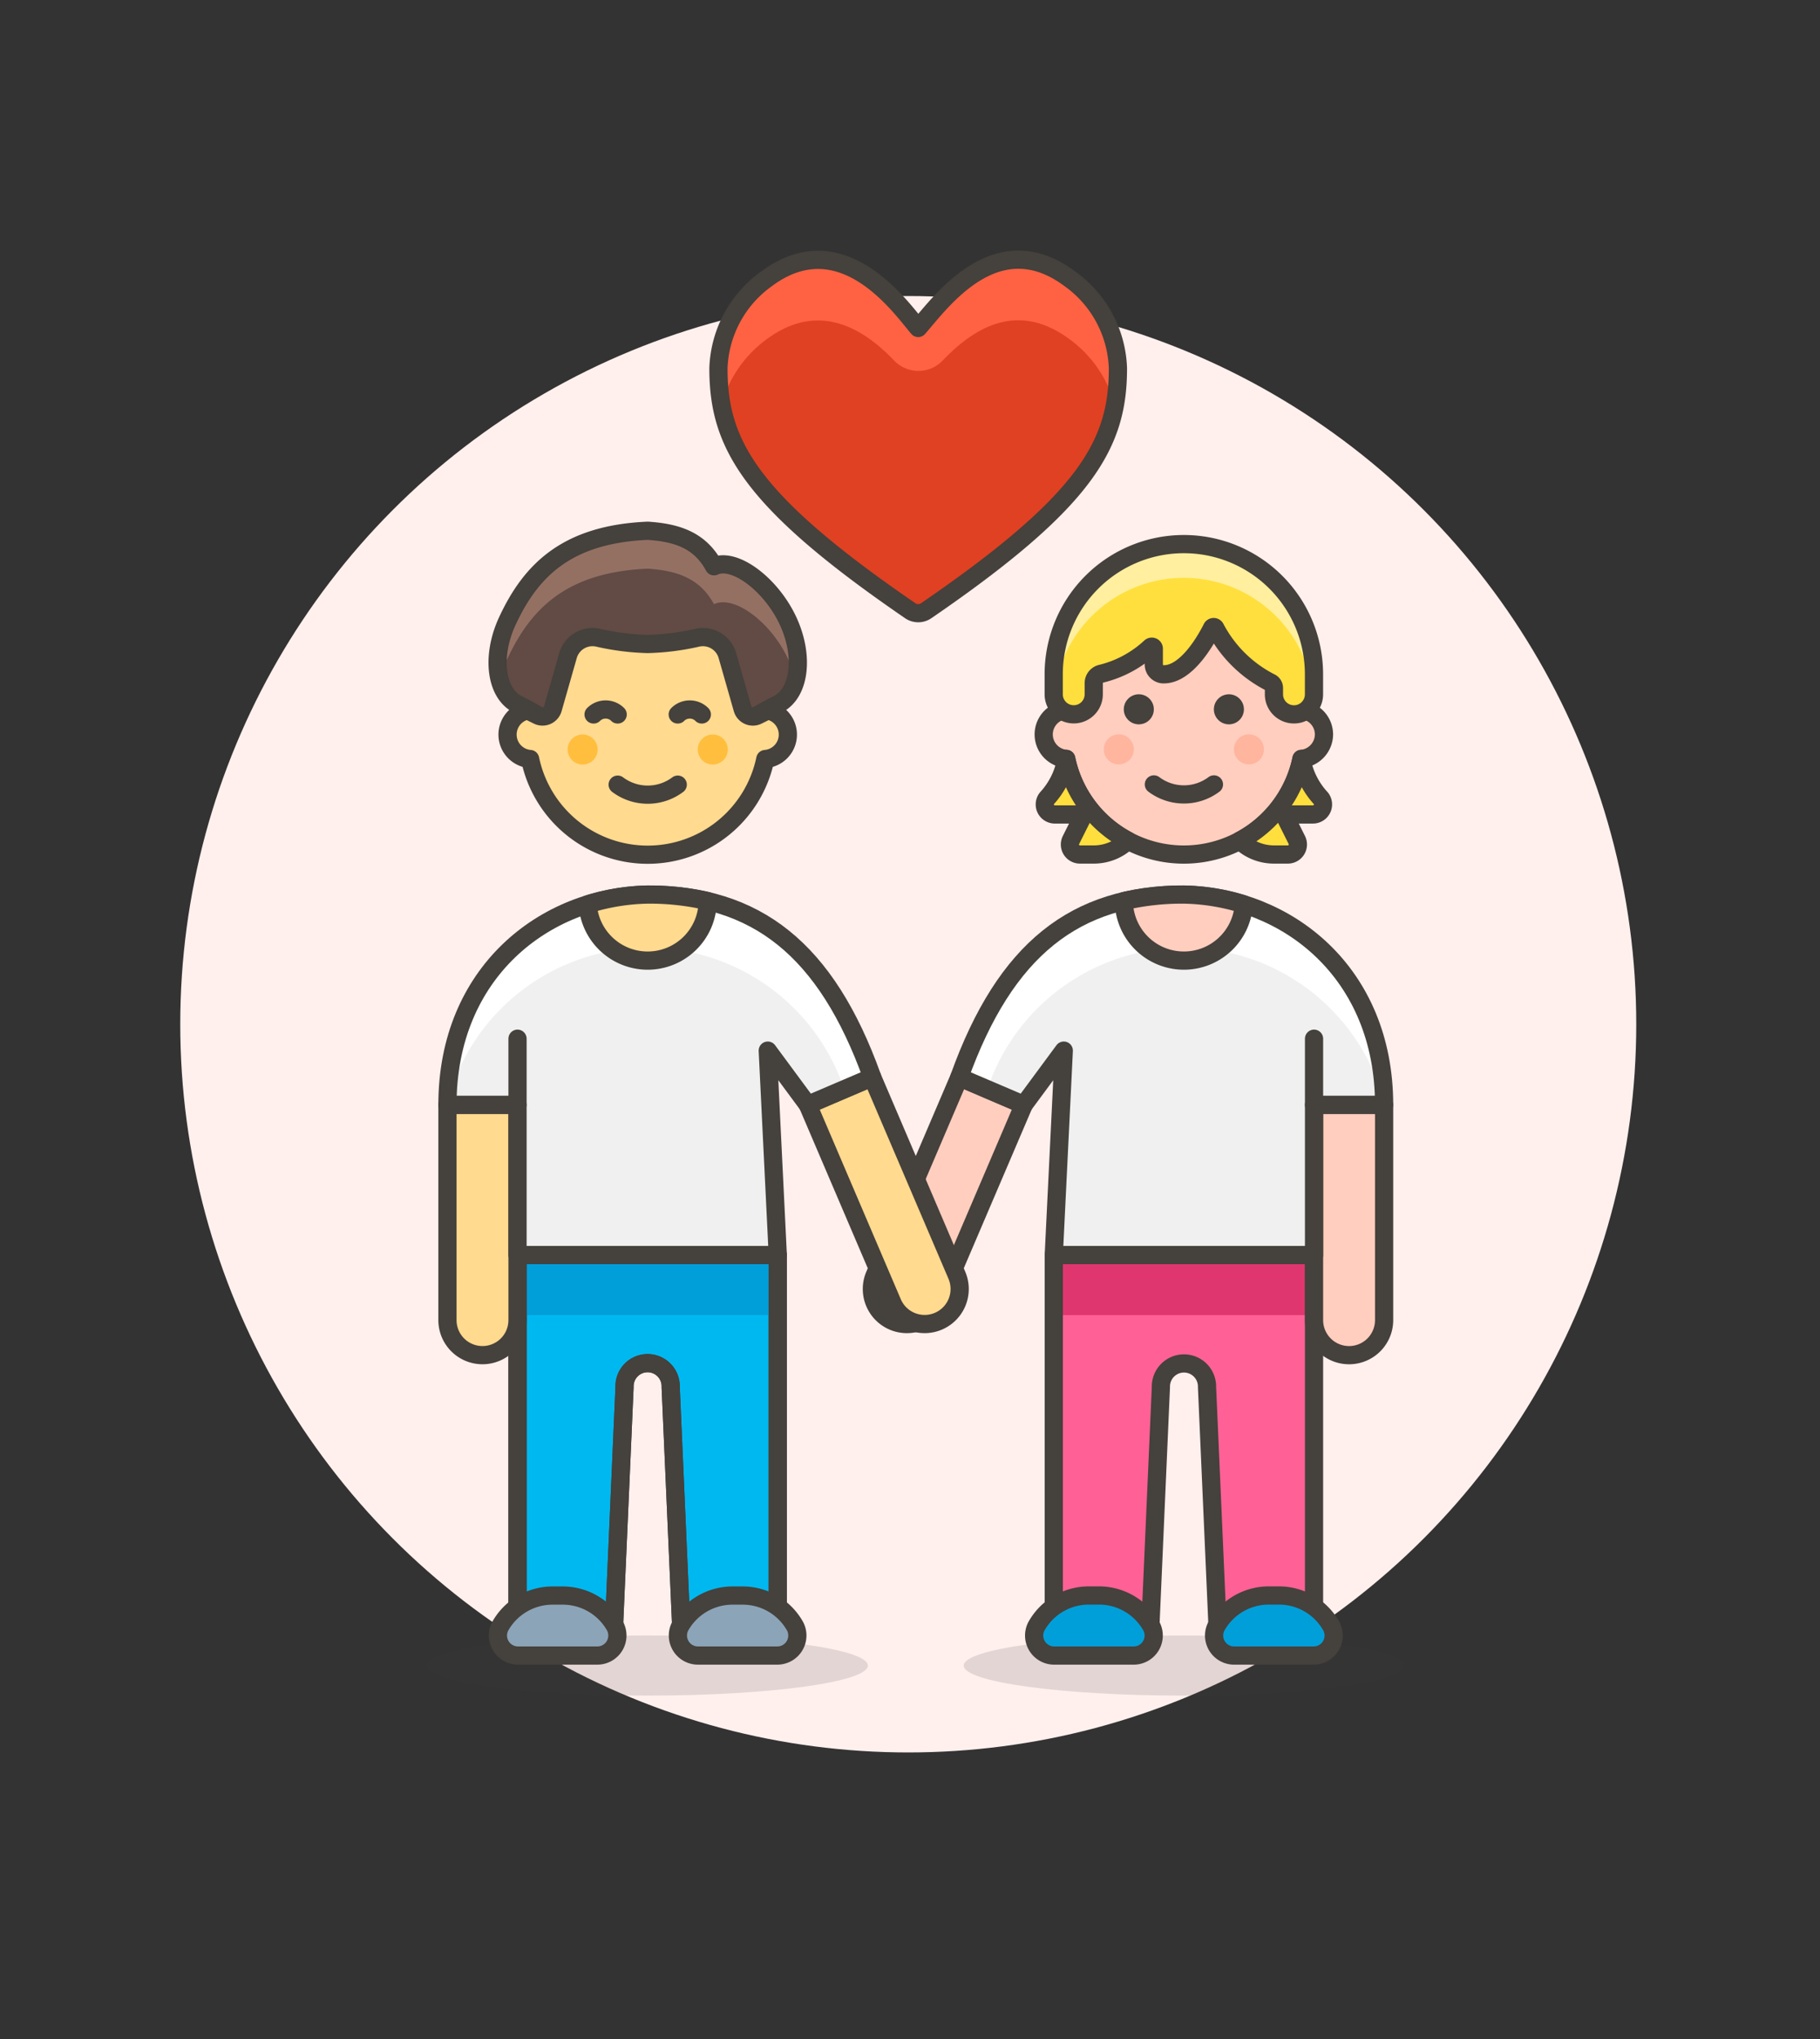 <svg id="Multicolor" xmlns="http://www.w3.org/2000/svg" viewBox="0 0 100 112"><rect x="0" y="0" width="100" height="112" fill="#333333" stroke="none"/><defs><style>.cls-1{fill:#fff0ed;}.cls-2{fill:#e04122;}.cls-3{fill:#ff6242;}.cls-4{fill:none;}.cls-10,.cls-14,.cls-17,.cls-18,.cls-20,.cls-4,.cls-6{stroke:#45413c;stroke-linecap:round;stroke-linejoin:round;}.cls-13,.cls-5{fill:#45413c;}.cls-5{opacity:0.15;}.cls-6{fill:#ffcebf;}.cls-7{fill:#ff6196;}.cls-8{fill:#e0366f;}.cls-9{fill:#f0f0f0;}.cls-10,.cls-19{fill:#009fd9;}.cls-11{fill:#fff;}.cls-12{fill:#ffb59e;}.cls-14,.cls-15{fill:#ffdf3d;}.cls-16{fill:#ffef9e;}.cls-17{fill:#ffda8f;}.cls-18{fill:#00b8f0;}.cls-20{fill:#8ca4b8;}.cls-21{fill:#614b44;}.cls-22{fill:#947063;}.cls-23{fill:#ffbe3d;}</style></defs><title>93- couple-gay-hold-hands-3</title><g id="Background"><g id="New_Symbol_25-7" data-name="New Symbol 25"><circle class="cls-1" cx="49.904" cy="56.26" r="40"/></g></g><g id="Scene"><path class="cls-2" d="M50.013,33.546a.774.774,0,0,0,.876,0c8.845-6.061,10.54-9.173,10.536-13.323h0a6.3,6.3,0,0,0-2.627-4.9h0c-4.069-3.043-7.117,1.3-8.347,2.692-.862-.979-4.132-5.843-8.347-2.692h0a6.3,6.3,0,0,0-2.629,4.9h0C39.471,24.373,41.169,27.485,50.013,33.546Z"/><path class="cls-3" d="M42.1,18.652c2.985-2.231,5.5-.444,7.013,1.138a1.849,1.849,0,0,0,2.674.023c1.57-1.641,4.012-3.4,7.006-1.161a6.567,6.567,0,0,1,2.454,3.588,10.96,10.96,0,0,0,.174-2.017,6.3,6.3,0,0,0-2.628-4.9c-4.068-3.043-7.116,1.3-8.345,2.692-.863-.979-4.133-5.843-8.348-2.692a6.3,6.3,0,0,0-2.629,4.9,11.067,11.067,0,0,0,.174,2.018A6.578,6.578,0,0,1,42.1,18.652Z"/><path class="cls-4" d="M50.013,33.546a.774.774,0,0,0,.876,0c8.845-6.061,10.54-9.173,10.536-13.323h0a6.3,6.3,0,0,0-2.627-4.9h0c-4.069-3.043-7.117,1.3-8.347,2.692-.862-.979-4.132-5.843-8.347-2.692h0a6.3,6.3,0,0,0-2.629,4.9h0C39.471,24.373,41.169,27.485,50.013,33.546Z"/><ellipse class="cls-5" cx="65.05" cy="91.488" rx="12.1" ry="1.65"/><path class="cls-6" d="M49.074,72.574h0A1.925,1.925,0,0,0,51.6,71.56L56.25,60.688l-3.54-1.514L48.061,70.047A1.925,1.925,0,0,0,49.074,72.574Z"/><path class="cls-7" d="M72.2,68.938v20.9H66.92l-.6-13.642a1.268,1.268,0,1,0-2.535,0l-.6,13.642H57.9v-20.9Z"/><rect class="cls-8" x="57.9" y="68.938" width="14.3" height="3.3"/><path class="cls-4" d="M72.2,68.938v20.9H66.92l-.6-13.642a1.268,1.268,0,1,0-2.535,0l-.6,13.642H57.9v-20.9Z"/><path class="cls-6" d="M74.125,74.438h0a1.925,1.925,0,0,0,1.925-1.925V60.688H72.2V72.513A1.925,1.925,0,0,0,74.125,74.438Z"/><path class="cls-9" d="M56.25,60.688l2.2-2.979L57.9,68.938H72.2v-8.25h3.85c0-7.268-5.325-11.44-11-11.551-5.959,0-9.809,2.98-12.34,10.037Z"/><line class="cls-4" x1="72.2" y1="60.687" x2="72.2" y2="57.055"/><path class="cls-10" d="M72.171,90.938a1.1,1.1,0,0,0,.987-1.6,3.3,3.3,0,0,0-2.889-1.7h-.55a3.3,3.3,0,0,0-2.89,1.7,1.1,1.1,0,0,0,.987,1.6Z"/><path class="cls-10" d="M62.283,90.938a1.1,1.1,0,0,0,.987-1.6,3.3,3.3,0,0,0-2.889-1.7h-.55a3.3,3.3,0,0,0-2.89,1.7,1.1,1.1,0,0,0,.987,1.6Z"/><path class="cls-11" d="M65.05,52.059a11.383,11.383,0,0,0-10.8,7.775l-1.544-.66c2.532-7.058,6.382-10.037,12.34-10.037a11.037,11.037,0,0,1,11,11.376A11.382,11.382,0,0,0,65.05,52.059Z"/><path class="cls-4" d="M56.25,60.688l2.2-2.979L57.9,68.938H72.2v-8.25h3.85c0-7.268-5.325-11.44-11-11.551-5.959,0-9.809,2.98-12.34,10.037Z"/><path class="cls-6" d="M65.05,52.765a3.3,3.3,0,0,1-3.3-3.268,14.268,14.268,0,0,1,3.3-.36,11.7,11.7,0,0,1,3.292.538A3.3,3.3,0,0,1,65.05,52.765Z"/><path class="cls-6" d="M72.747,40.337a1.356,1.356,0,0,0-1.1-1.319v-.881a6.6,6.6,0,0,0-13.2,0v.881a1.347,1.347,0,0,0,.139,2.667,6.6,6.6,0,0,0,12.923,0A1.363,1.363,0,0,0,72.747,40.337Z"/><circle class="cls-12" cx="61.472" cy="41.162" r="0.825"/><circle class="cls-12" cx="68.622" cy="41.162" r="0.825"/><path class="cls-4" d="M66.7,43.087a2.75,2.75,0,0,1-3.3,0"/><path class="cls-13" d="M62.572,38.137a.825.825,0,1,0,.825.825.825.825,0,0,0-.825-.825Z"/><path class="cls-13" d="M67.522,38.137a.825.825,0,1,0,.825.825.825.825,0,0,0-.825-.825Z"/><path class="cls-14" d="M58.585,41.685a4.228,4.228,0,0,1-1.061,2.162.55.55,0,0,0,.432.89h1.591l-.7,1.4a.55.55,0,0,0,.493.8h.76a2.664,2.664,0,0,0,1.868-.763A6.609,6.609,0,0,1,58.585,41.685Z"/><path class="cls-14" d="M71.508,41.685a6.607,6.607,0,0,1-3.379,4.489A2.662,2.662,0,0,0,70,46.937h.76a.55.55,0,0,0,.492-.8l-.7-1.4h1.591a.55.55,0,0,0,.431-.89A4.228,4.228,0,0,1,71.508,41.685Z"/><path class="cls-15" d="M65.047,29.887a7.151,7.151,0,0,0-7.151,7.15v1.1a1.1,1.1,0,0,0,2.2,0v-.6a.534.534,0,0,1,.43-.535,6.084,6.084,0,0,0,2.688-1.454.11.11,0,0,1,.182.084v.857a.54.54,0,0,0,.494.549c1.283.057,2.372-1.879,2.7-2.535a.105.105,0,0,1,.193.009A7.005,7.005,0,0,0,69.825,37.5a.332.332,0,0,1,.172.29v.35a1.1,1.1,0,0,0,2.2,0v-1.1A7.151,7.151,0,0,0,65.047,29.887Z"/><path class="cls-16" d="M65.047,29.887a7.151,7.151,0,0,0-7.151,7.15v1.1a.557.557,0,0,0,.025.164,7.15,7.15,0,0,1,14.251,0,.557.557,0,0,0,.025-.164v-1.1A7.15,7.15,0,0,0,65.047,29.887Z"/><path class="cls-4" d="M65.047,29.887a7.151,7.151,0,0,0-7.151,7.15v1.1a1.1,1.1,0,0,0,2.2,0v-.6a.534.534,0,0,1,.43-.535,6.084,6.084,0,0,0,2.688-1.454.11.11,0,0,1,.182.084v.857a.54.54,0,0,0,.494.549c1.283.057,2.372-1.879,2.7-2.535a.105.105,0,0,1,.193.009A7.005,7.005,0,0,0,69.825,37.5a.332.332,0,0,1,.172.29v.35a1.1,1.1,0,0,0,2.2,0v-1.1A7.151,7.151,0,0,0,65.047,29.887Z"/><ellipse class="cls-5" cx="35.585" cy="91.487" rx="12.1" ry="1.65"/><path class="cls-17" d="M51.561,72.573h0a1.925,1.925,0,0,1-2.527-1.013L44.385,60.687l3.54-1.513,4.649,10.872A1.925,1.925,0,0,1,51.561,72.573Z"/><path class="cls-18" d="M28.435,68.937v20.9h5.28l.6-13.641a1.269,1.269,0,1,1,2.536,0l.6,13.641h5.28v-20.9Z"/><rect class="cls-19" x="28.435" y="68.937" width="14.3" height="3.3"/><path class="cls-4" d="M28.435,68.937v20.9h5.28l.6-13.641a1.269,1.269,0,1,1,2.536,0l.6,13.641h5.28v-20.9Z"/><path class="cls-17" d="M26.51,74.437h0a1.925,1.925,0,0,1-1.925-1.925V60.687h3.85V72.512A1.925,1.925,0,0,1,26.51,74.437Z"/><path class="cls-9" d="M44.385,60.687l-2.2-2.978.55,11.228h-14.3v-8.25h-3.85c0-7.267,5.325-11.439,11-11.55,5.958,0,9.808,2.979,12.34,10.037Z"/><line class="cls-4" x1="28.435" y1="60.687" x2="28.435" y2="57.055"/><path class="cls-20" d="M28.463,90.937a1.1,1.1,0,0,1-.986-1.595,3.3,3.3,0,0,1,2.889-1.7h.55a3.3,3.3,0,0,1,2.889,1.7,1.1,1.1,0,0,1-.986,1.595Z"/><path class="cls-20" d="M38.351,90.937a1.1,1.1,0,0,1-.986-1.595,3.3,3.3,0,0,1,2.889-1.7h.55a3.3,3.3,0,0,1,2.889,1.7,1.1,1.1,0,0,1-.986,1.595Z"/><path class="cls-11" d="M35.585,52.059a11.382,11.382,0,0,1,10.8,7.775l1.545-.661c-2.532-7.057-6.382-10.036-12.34-10.036a11.036,11.036,0,0,0-11,11.375A11.383,11.383,0,0,1,35.585,52.059Z"/><path class="cls-4" d="M44.385,60.687l-2.2-2.978.55,11.228h-14.3v-8.25h-3.85c0-7.267,5.325-11.439,11-11.55,5.958,0,9.808,2.979,12.34,10.037Z"/><path class="cls-17" d="M35.585,52.765a3.3,3.3,0,0,0,3.3-3.268,14.268,14.268,0,0,0-3.3-.36,11.75,11.75,0,0,0-3.293.537A3.3,3.3,0,0,0,35.585,52.765Z"/><g id="_Group_" data-name="&lt;Group&gt;"><path class="cls-21" d="M43.291,34.088c-.919-1.968-2.931-3.513-4.059-2.983-.757-1.4-1.982-1.843-3.644-1.951-4.4.191-6.392,2.13-7.7,4.934-.921,1.967-.651,4.037.6,4.622.5.233,1.424.782,2.076,1.18a3.286,3.286,0,0,0,1.625.479c2.239.061,2.832.092,3.4.093s1.163-.032,3.4-.093a3.289,3.289,0,0,0,1.626-.479c.652-.4,1.577-.947,2.075-1.18C43.942,38.125,44.212,36.055,43.291,34.088Z"/><path class="cls-22" d="M27.885,36.171c1.311-2.8,3.3-4.743,7.7-4.934,1.662.108,2.887.555,3.644,1.951,1.128-.53,3.14,1.015,4.059,2.983a5.91,5.91,0,0,1,.419,1.216,4.913,4.913,0,0,0-.419-3.3c-.919-1.968-2.931-3.513-4.059-2.983-.757-1.4-1.982-1.843-3.644-1.951-4.4.191-6.392,2.13-7.7,4.934a4.919,4.919,0,0,0-.419,3.3A6.031,6.031,0,0,1,27.885,36.171Z"/><path class="cls-4" d="M43.291,34.088c-.919-1.968-2.931-3.513-4.059-2.983-.757-1.4-1.982-1.843-3.644-1.951-4.4.191-6.392,2.13-7.7,4.934-.921,1.967-.651,4.037.6,4.622.5.233,1.424.782,2.076,1.18a3.286,3.286,0,0,0,1.625.479c2.239.061,2.832.092,3.4.093s1.163-.032,3.4-.093a3.289,3.289,0,0,0,1.626-.479c.652-.4,1.577-.947,2.075-1.18C43.942,38.125,44.212,36.055,43.291,34.088Z"/><path class="cls-17" d="M28.988,39.026v-.007l.56.278a.589.589,0,0,0,.827-.365l.831-2.911a1.4,1.4,0,0,1,1.649-.993,13.694,13.694,0,0,0,2.733.346,13.715,13.715,0,0,0,2.734-.346,1.4,1.4,0,0,1,1.648.993l.831,2.911a.589.589,0,0,0,.828.365l.559-.278v.007a1.347,1.347,0,0,1-.138,2.667,6.6,6.6,0,0,1-12.923,0,1.347,1.347,0,0,1-.139-2.667Z"/><circle class="cls-23" cx="39.163" cy="41.17" r="0.825"/><circle class="cls-23" cx="32.013" cy="41.17" r="0.825"/><path class="cls-4" d="M32.614,39.245a.937.937,0,0,1,1.324,0"/><path class="cls-4" d="M38.562,39.245a.937.937,0,0,0-1.324,0"/><path class="cls-4" d="M33.938,43.1a2.75,2.75,0,0,0,3.3,0"/></g></g></svg>